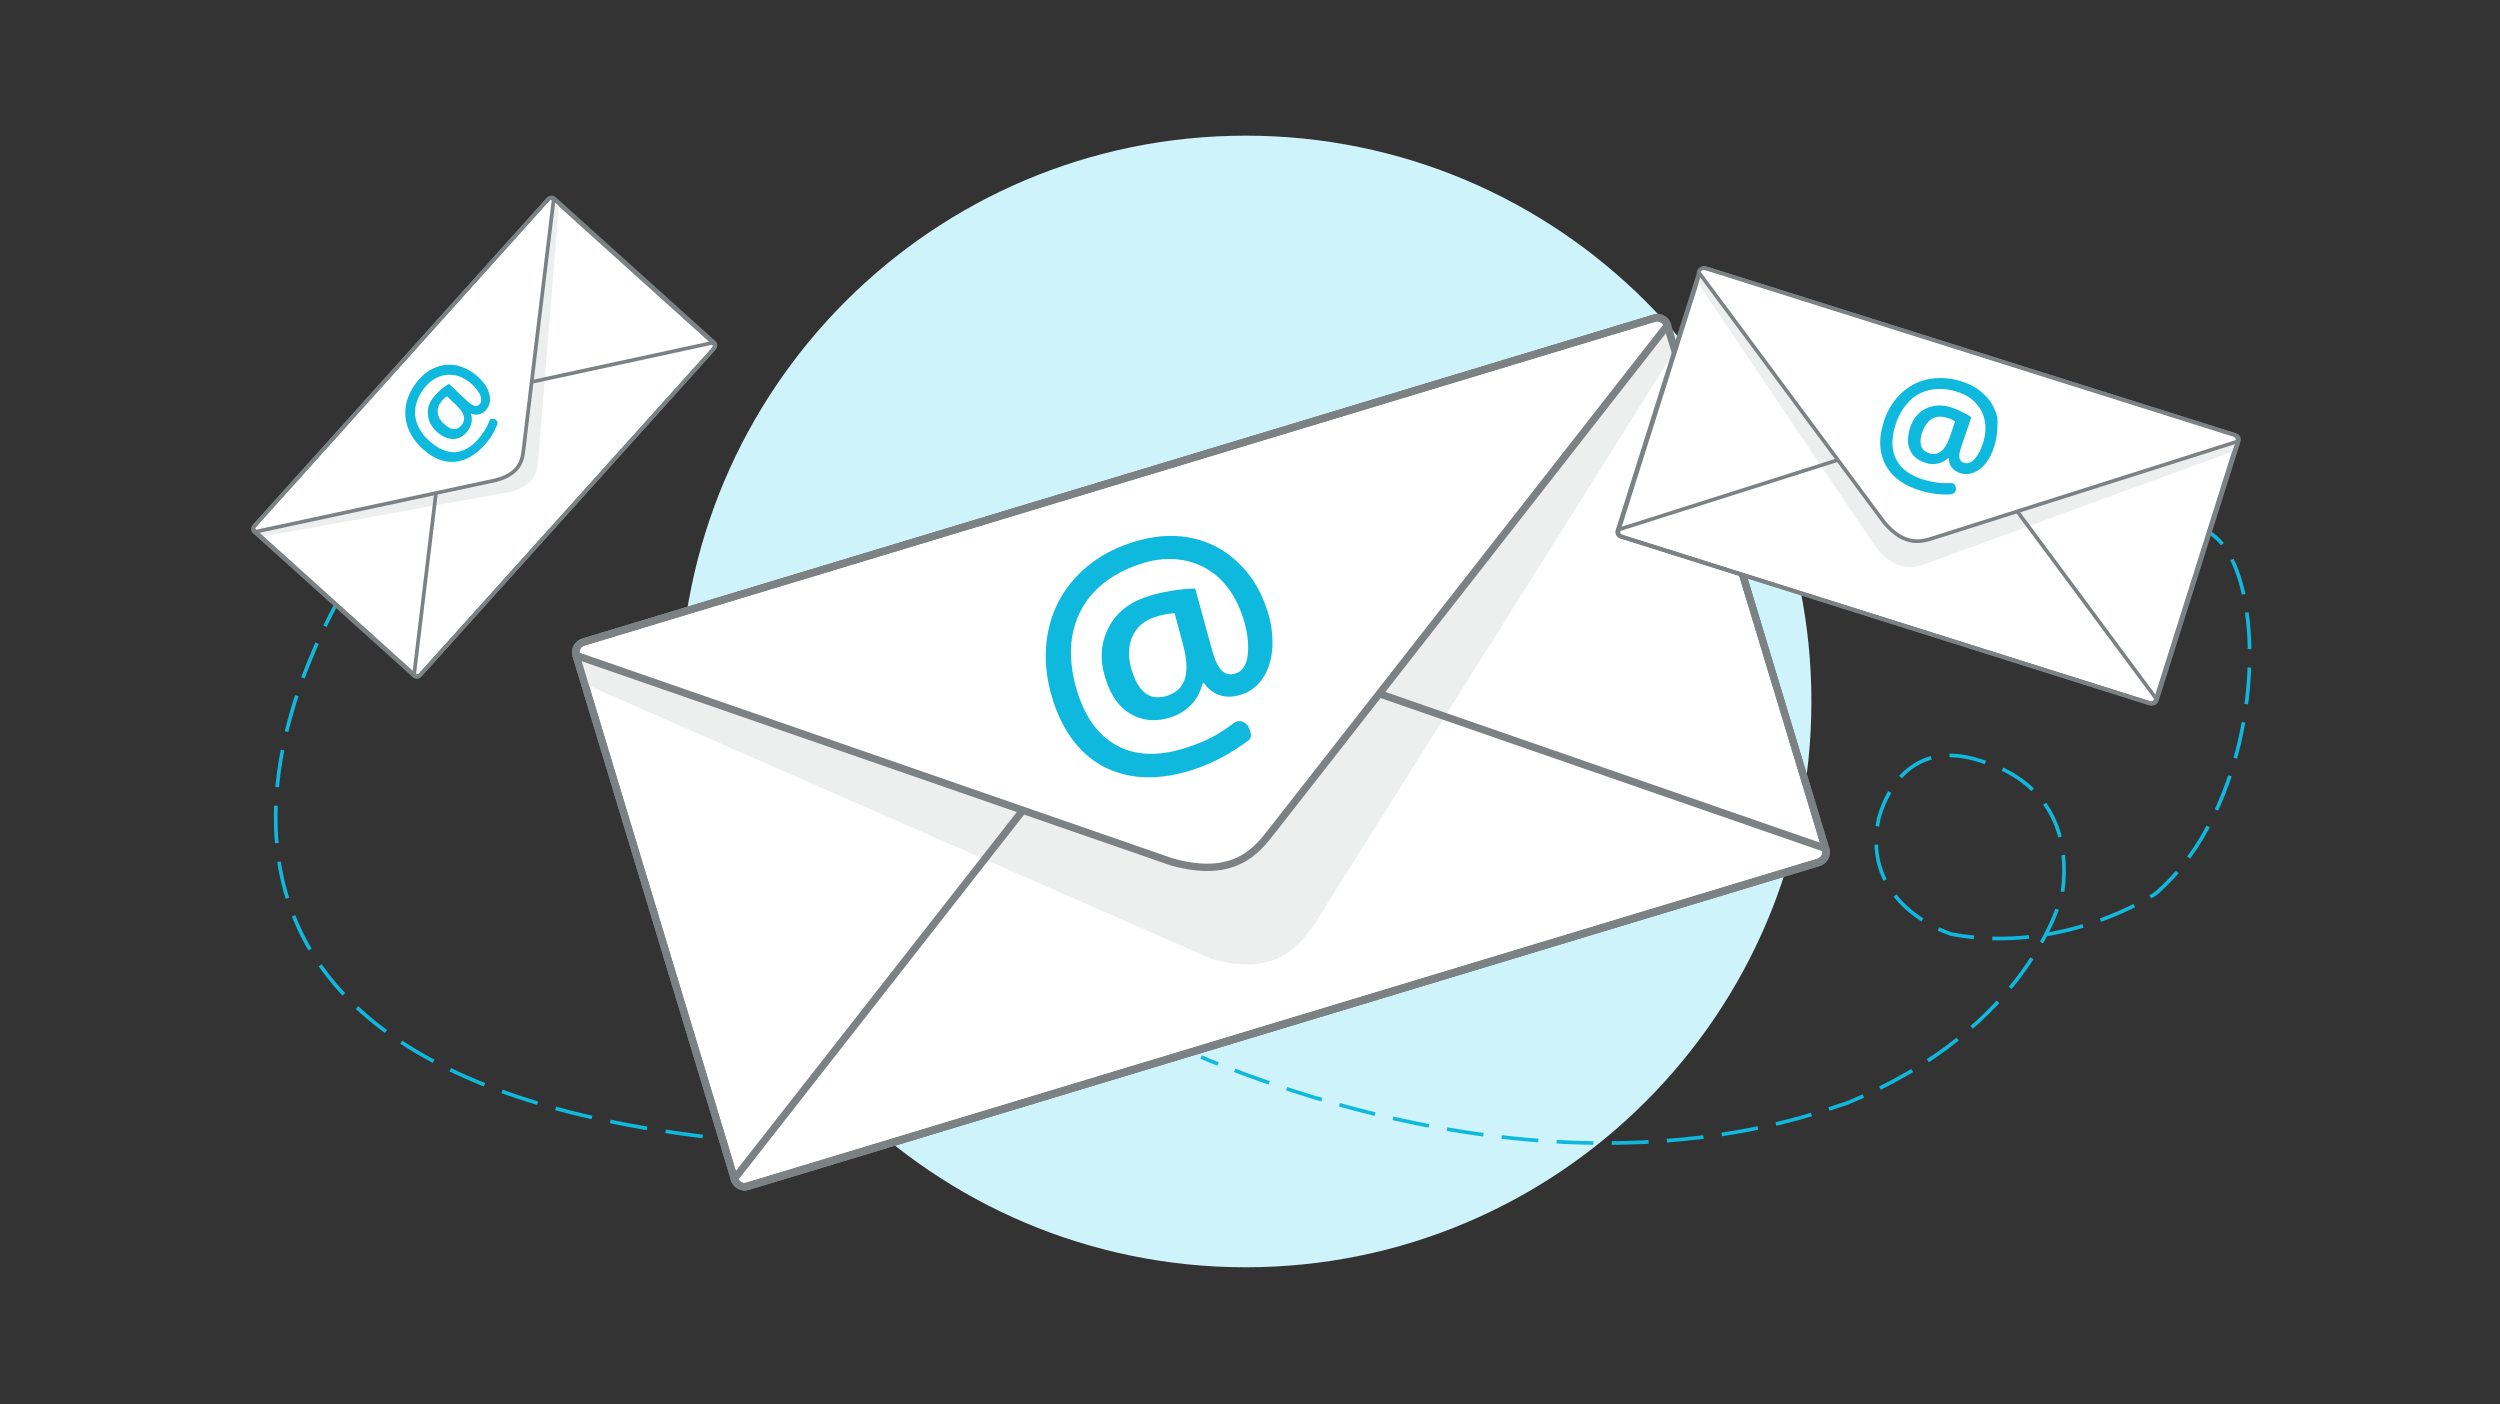 <?xml version="1.0" encoding="utf-8"?>
<!-- Generator: Adobe Illustrator 22.1.0, SVG Export Plug-In . SVG Version: 6.00 Build 0)  -->
<svg version="1.1" id="Ebene_1" xmlns="http://www.w3.org/2000/svg" xmlns:xlink="http://www.w3.org/1999/xlink" x="0px" y="0px"
	 viewBox="0 0 680 382" style="enable-background:new 0 0 680 382;" xml:space="preserve">
<rect x="0" y="0" width="680" height="382" fill="#333333" stroke="none"/>
<style type="text/css">
	.st0{fill-rule:evenodd;clip-rule:evenodd;fill:#CFF3FA;}
	.st1{fill:none;stroke:#0FB9DD;stroke-miterlimit:10;}
	.st2{fill:none;stroke:#0FB9DD;stroke-miterlimit:10;stroke-dasharray:10.005,5.003;}
	.st3{fill:none;stroke:#0FB9DD;stroke-miterlimit:10;stroke-dasharray:10.192,5.096;}
	.st4{fill-rule:evenodd;clip-rule:evenodd;fill:#FFFFFF;stroke:#7C8184;stroke-width:2;stroke-miterlimit:10;}
	.st5{fill-rule:evenodd;clip-rule:evenodd;fill:#EDEEEE;}
	
		.st6{fill-rule:evenodd;clip-rule:evenodd;fill:none;stroke:#7C8184;stroke-width:2;stroke-linecap:round;stroke-linejoin:round;stroke-miterlimit:10;}
	
		.st7{fill-rule:evenodd;clip-rule:evenodd;fill:#FFFFFF;stroke:#7C8184;stroke-width:2;stroke-linecap:round;stroke-linejoin:round;stroke-miterlimit:10;}
	.st8{fill-rule:evenodd;clip-rule:evenodd;fill:none;stroke:#7C8184;stroke-width:2;stroke-miterlimit:10;}
	.st9{fill:#0FB9DD;}
	.st10{fill-rule:evenodd;clip-rule:evenodd;fill:none;}
	.st11{fill-rule:evenodd;clip-rule:evenodd;fill:#FFFFFF;stroke:#7C8184;stroke-miterlimit:10;}
	.st12{fill-rule:evenodd;clip-rule:evenodd;fill:none;stroke:#7C8184;stroke-miterlimit:10;}
	
		.st13{fill-rule:evenodd;clip-rule:evenodd;fill:none;stroke:#7C8184;stroke-linecap:round;stroke-linejoin:round;stroke-miterlimit:10;}
	
		.st14{fill-rule:evenodd;clip-rule:evenodd;fill:#FFFFFF;stroke:#7C8184;stroke-linecap:round;stroke-linejoin:round;stroke-miterlimit:10;}
</style>
<path class="st0" d="M338.8,36.9c85,0,153.9,68.9,153.9,153.9c0,85-68.9,153.9-153.9,153.9s-153.9-68.9-153.9-153.9
	C184.9,105.8,253.8,36.9,338.8,36.9z"/>
<g>
	<g>
		<g>
			<path class="st1" d="M600.7,144.7c1.4,0.8,2.6,1.9,3.8,3.3"/>
			<path class="st2" d="M607.1,152.2c9.8,19.8,5.4,68.3-20.7,90.8c0,0-24.7,16.8-55.6,11.1c-2.4-0.8-24.6-8.8-19.8-31.4
				c0.2-0.5,5.2-23.2,27.9-15.7c1.2,0.6,26,5.8,22.1,35.8c-0.3,1.1-8.6,36.7-58.8,57.3c-7.6,2.1-69,28.5-168.6-9.8"/>
			<path class="st1" d="M331.3,289.4c-1.5-0.6-3.1-1.2-4.6-1.9"/>
		</g>
	</g>
</g>
<g>
	<g>
		<g>
			<path class="st1" d="M98.4,152.7c0,0-1,1.5-2.7,4.2"/>
			<path class="st3" d="M93.1,161.3c-17.4,30.9-62.5,135.6,115.8,149.6"/>
			<path class="st1" d="M211.4,311.1c1.6,0.1,3.3,0.2,5,0.3"/>
		</g>
	</g>
</g>
<path class="st4" d="M158.6,174.7l291.3-88.1c1.5-0.5,3.1,0.4,3.6,1.9L496.6,231c0.5,1.5-0.4,3.1-1.9,3.6l-291.3,88.1
	c-1.5,0.5-3.1-0.4-3.6-1.9l-43.1-142.5C156.2,176.8,157.1,175.2,158.6,174.7z"/>
<path class="st5" d="M157.9,177.4l292.6-88.5c1.5-0.5,4.8,4.6,5.3,6.1l-99,157.5c-4,5.1-10.1,13.2-27.3,8.3L159,186
	C158.5,184.4,156.3,177.8,157.9,177.4z"/>
<path class="st6" d="M494.6,234.5l-291.3,88.1c-1.5,0.5-3.1-0.4-3.6-1.9L307.5,183c4-5.1,10.1-13.2,27.3-8.3l161.8,56.1
	C497,232.4,496.2,234,494.6,234.5z"/>
<path class="st7" d="M158.7,174.6L450,86.5c1.5-0.5,3.1,0.4,3.6,1.9L345.9,226.1c-4,5.1-10.1,13.2-27.3,8.3l-161.8-56.1
	C156.3,176.7,157.2,175,158.7,174.6z"/>
<path class="st8" d="M158.6,174.7l291.3-88.1c1.5-0.5,3.1,0.4,3.6,1.9L496.6,231c0.5,1.5-0.4,3.1-1.9,3.6l-291.3,88.1
	c-1.5,0.5-3.1-0.4-3.6-1.9l-43.1-142.5C156.2,176.8,157.1,175.2,158.6,174.7z"/>
<g>
	<path class="st9" d="M344.6,165.7c1.2,3.5,1.6,6.9,1.5,10.2c-0.2,3.3-1,6.1-2.5,8.4c-1.5,2.3-3.5,3.9-6.2,4.7
		c-2,0.6-3.8,0.7-5.6,0.1c-1.8-0.6-3.2-1.7-4.3-3.3l-0.4,0.1c-0.6,2.3-1.6,4.3-3.1,5.8s-3.3,2.7-5.5,3.4c-4,1.3-7.6,1-10.8-0.8
		c-3.2-1.8-5.5-5-6.9-9.4c-1.7-5.1-1.5-9.7,0.6-13.9c2-4.2,5.6-7.1,10.8-8.8c1.9-0.6,4-1.1,6.4-1.5c2.4-0.4,4.6-0.6,6.5-0.6
		l4.8,17.5l0.3,0.9c1.3,4,3.2,5.5,5.8,4.7c2-0.6,3.1-2.4,3.4-5.3c0.3-2.9-0.1-6.3-1.4-10.2c-1.4-4.2-3.5-7.7-6.2-10.3
		c-2.8-2.6-6-4.3-9.8-5c-3.7-0.7-7.7-0.4-11.8,1c-5.3,1.7-9.5,4.3-12.7,7.7c-3.2,3.4-5.1,7.5-5.9,12.2c-0.7,4.7-0.2,9.7,1.5,15.1
		c2.3,7.2,6,12,11.1,14.6c5.1,2.6,11.2,2.7,18.4,0.4c5.1-1.7,8.2-3.1,13.1-6.8c0.9-0.7,2.6-0.7,3.7,0.8c0,0.2,0.3,0.4,0.4,0.8
		c0.3,0.7,0.9,2.3-0.1,3.1c-4.4,3.3-9.3,6.1-15,8c-9.1,3-17.1,2.8-23.8-0.4c-6.7-3.3-11.5-9.3-14.4-18.1c-2.1-6.4-2.6-12.6-1.5-18.6
		c1.1-5.9,3.7-11,7.7-15.3c4-4.3,9.1-7.4,15.3-9.4c5.4-1.7,10.5-2.2,15.4-1.3s9.2,3,12.8,6.3C340.1,156,342.8,160.3,344.6,165.7z
		 M308,182.8c1.9,5.8,5.1,7.9,9.6,6.4c4.8-1.6,6.2-6,4.3-13.4l-2.4-9c-1.7,0.1-3.4,0.4-5.2,1c-3.2,1-5.3,2.9-6.4,5.6
		C306.8,176.1,306.8,179.2,308,182.8z"/>
</g>
<path class="st10" d="M463.9,73l143.7,45.3c0.8,0.2,1.2,1,0.9,1.8l-82.5,26.2c-3.1,1-7.8,2.6-13.5-4.2l-50.5-68.1
	C462.4,73.1,463.2,72.7,463.9,73z"/>
<path class="st11" d="M463.9,73l143.7,45.3c0.8,0.2,1.2,1,0.9,1.8l-22.2,70.3c-0.2,0.8-1,1.2-1.8,0.9L440.9,146
	c-0.8-0.2-1.2-1-0.9-1.8l22.2-70.3C462.4,73.1,463.2,72.7,463.9,73z"/>
<path class="st12" d="M464.2,73L608,118.3c0.8,0.2,1.2,1,0.9,1.8l-22.2,70.3c-0.2,0.8-1,1.2-1.8,0.9L441.2,146
	c-0.8-0.2-1.2-1-0.9-1.8l22.2-70.3C462.7,73.1,463.5,72.7,464.2,73z"/>
<path class="st5" d="M463.7,73.1l143.9,46.8c0.8,0.2-0.2,2.2-0.5,3l-83.2,30.4c-3.1,1-7.8,2.6-13.5-4.2L462,77.2
	C462.2,76.4,463,72.9,463.7,73.1z"/>
<path class="st13" d="M584.7,191.2l-143.7-45.3c-0.8-0.2-1.2-1-0.9-1.8l82.5-26.2c3.1-1,7.8-2.6,13.5,4.2l50.5,68.1
	C586.2,191.1,585.4,191.5,584.7,191.2z"/>
<path class="st14" d="M463.9,73l143.7,45.3c0.8,0.2,1.2,1,0.9,1.8l-82.5,26.2c-3.1,1-7.8,2.6-13.5-4.2l-50.5-68.1
	C462.4,73.1,463.2,72.7,463.9,73z"/>
<g>
	<path class="st9" d="M542.5,121.2c-0.5,1.8-1.3,3.3-2.2,4.6c-1,1.3-2.1,2.2-3.3,2.7c-1.2,0.5-2.5,0.6-3.8,0.2
		c-1-0.3-1.7-0.8-2.3-1.5c-0.6-0.7-0.8-1.6-0.8-2.5l-0.2-0.1c-0.9,0.8-1.8,1.3-2.9,1.5s-2.1,0.2-3.2-0.2c-2-0.6-3.4-1.7-4.2-3.3
		c-0.8-1.6-0.8-3.6-0.2-5.8c0.7-2.5,2.1-4.4,4.1-5.5c2-1.1,4.3-1.3,6.9-0.6c0.9,0.3,2,0.7,3,1.2c1.1,0.5,2,1,2.8,1.6l-2.9,8.5
		l-0.1,0.4c-0.6,2-0.2,3.2,1.1,3.5c1,0.3,1.9-0.1,2.9-1.2s1.7-2.6,2.3-4.6c0.6-2.1,0.7-4.1,0.3-5.9c-0.4-1.9-1.3-3.4-2.6-4.8
		c-1.3-1.3-3-2.3-5.1-2.9c-2.6-0.8-5.1-0.9-7.3-0.4c-2.3,0.5-4.2,1.6-5.8,3.4c-1.6,1.7-2.8,3.9-3.6,6.6c-1,3.6-0.9,6.6,0.5,9.1
		c1.4,2.5,3.8,4.2,7.4,5.3c2.4,0.7,4.5,1,7.3,0.9c1.4-0.1,1.4,1.4,1.4,1.4s0.3,1.6-1.7,1.7c-2.5,0.1-5.1-0.2-7.7-1
		c-4.6-1.3-7.8-3.6-9.6-6.8c-1.8-3.2-2.1-7-0.8-11.4c0.9-3.2,2.5-5.9,4.6-8c2.1-2.1,4.6-3.5,7.4-4.1c2.8-0.6,5.8-0.5,8.9,0.4
		c2.7,0.8,4.9,2,6.7,3.8c1.8,1.7,2.9,3.8,3.5,6.2C543.4,116,543.3,118.5,542.5,121.2z M522.7,118c-0.8,2.9-0.1,4.6,2.1,5.3
		c2.4,0.7,4.2-0.7,5.5-4.3l1.5-4.4c-0.7-0.4-1.5-0.8-2.4-1c-1.6-0.5-3-0.3-4.2,0.5C524.1,114.9,523.3,116.2,522.7,118z"/>
</g>
<path class="st10" d="M69.2,143.1L149,54.3c0.4-0.5,1.1-0.5,1.6-0.1l-8.2,68.1c-0.3,2.5-0.7,6.5-7.5,8.3l-65.7,14.1
	C68.8,144.3,68.7,143.6,69.2,143.1z"/>
<path class="st11" d="M69.2,143.1L149,54.3c0.4-0.5,1.1-0.5,1.6-0.1l43.4,39.1c0.5,0.4,0.5,1.1,0.1,1.6l-79.9,88.8
	c-0.4,0.5-1.1,0.5-1.6,0.1l-43.4-39.1C68.8,144.3,68.7,143.6,69.2,143.1z"/>
<path class="st5" d="M70,143.9l80.4-88.5c0.4-0.5,1.1-0.1,1.6,0.7l-5.7,70.1c-0.3,1.8-0.7,5.8-7.5,7.6L71,146
	C70.6,145.6,69.5,144.4,70,143.9z"/>
<path class="st13" d="M194.1,94.9l-79.9,88.8c-0.4,0.5-1.1,0.5-1.6,0.1l8.2-68.1c0.3-2.5,0.7-6.5,7.5-8.3L194,93.2
	C194.5,93.7,194.5,94.4,194.1,94.9z"/>
<path class="st14" d="M69.2,143.1L149,54.3c0.4-0.5,1.1-0.5,1.6-0.1l-8.2,68.1c-0.3,2.5-0.7,6.5-7.5,8.3l-65.7,14.1
	C68.8,144.3,68.7,143.6,69.2,143.1z"/>
<path class="st12" d="M69.3,142.9l79.9-88.8c0.4-0.5,1.1-0.5,1.6-0.1l43.4,39.1c0.5,0.4,0.5,1.1,0.1,1.6l-79.9,88.8
	c-0.4,0.5-1.1,0.5-1.6,0.1l-43.4-39.1C68.9,144.1,68.8,143.3,69.3,142.9z"/>
<path class="st10" d="M158.6,174.7l291.3-88.1c1.5-0.5,3.1,0.4,3.6,1.9L345.8,226.2c-4,5.1-10.1,13.2-27.3,8.3l-161.8-56.1
	C156.2,176.8,157.1,175.2,158.6,174.7z"/>
<g>
	<path class="st9" d="M129.8,102.3c1.1,1,2,2,2.6,3.1s0.9,2.2,0.9,3.3c0,1.1-0.4,2-1.1,2.8c-0.5,0.6-1.1,1-1.9,1.2
		c-0.7,0.2-1.4,0.1-2.1-0.2l-0.1,0.1c0.3,0.9,0.3,1.8,0.1,2.6c-0.2,0.8-0.6,1.6-1.2,2.3c-1.1,1.3-2.3,1.9-3.8,1.9
		c-1.4,0-2.8-0.6-4.2-1.8c-1.6-1.4-2.5-3-2.6-4.8c-0.2-1.8,0.4-3.5,1.8-5.1c0.5-0.6,1.1-1.2,1.8-1.8c0.7-0.6,1.4-1.1,2.1-1.5
		l5.2,4.9l0.3,0.2c1.2,1.1,2.2,1.2,2.9,0.4c0.5-0.6,0.5-1.4,0.1-2.5c-0.5-1-1.3-2.1-2.5-3.1c-1.3-1.1-2.7-1.9-4.2-2.2
		c-1.5-0.3-2.9-0.2-4.3,0.3c-1.4,0.5-2.7,1.4-3.8,2.7c-1.4,1.6-2.3,3.4-2.7,5.2c-0.4,1.8-0.2,3.6,0.5,5.3c0.7,1.7,1.9,3.3,3.6,4.7
		c2.2,1.9,4.5,2.8,6.7,2.7c2.2-0.2,4.3-1.4,6.2-3.6c1.3-1.5,2.3-3,3.1-5.1c0.3-0.7,1.4-0.3,1.4-0.3s1.1,0.5,0.6,1.6
		c-0.8,1.9-1.8,3.7-3.3,5.3c-2.5,2.9-5.2,4.4-8.1,4.7c-2.9,0.3-5.8-0.8-8.5-3.2c-2-1.7-3.4-3.7-4.3-5.9c-0.8-2.2-1-4.5-0.5-6.7
		c0.5-2.3,1.6-4.3,3.2-6.3c1.4-1.7,3.1-2.9,4.9-3.6s3.7-0.9,5.6-0.5C126.3,99.9,128.1,100.8,129.8,102.3z M121,115.5
		c1.8,1.6,3.3,1.6,4.5,0.2c1.3-1.5,0.9-3.3-1.3-5.4l-2.6-2.5c-0.6,0.4-1.1,0.8-1.5,1.4c-0.9,1-1.2,2-1,3.2
		C119.2,113.4,119.8,114.5,121,115.5z"/>
</g>
</svg>
